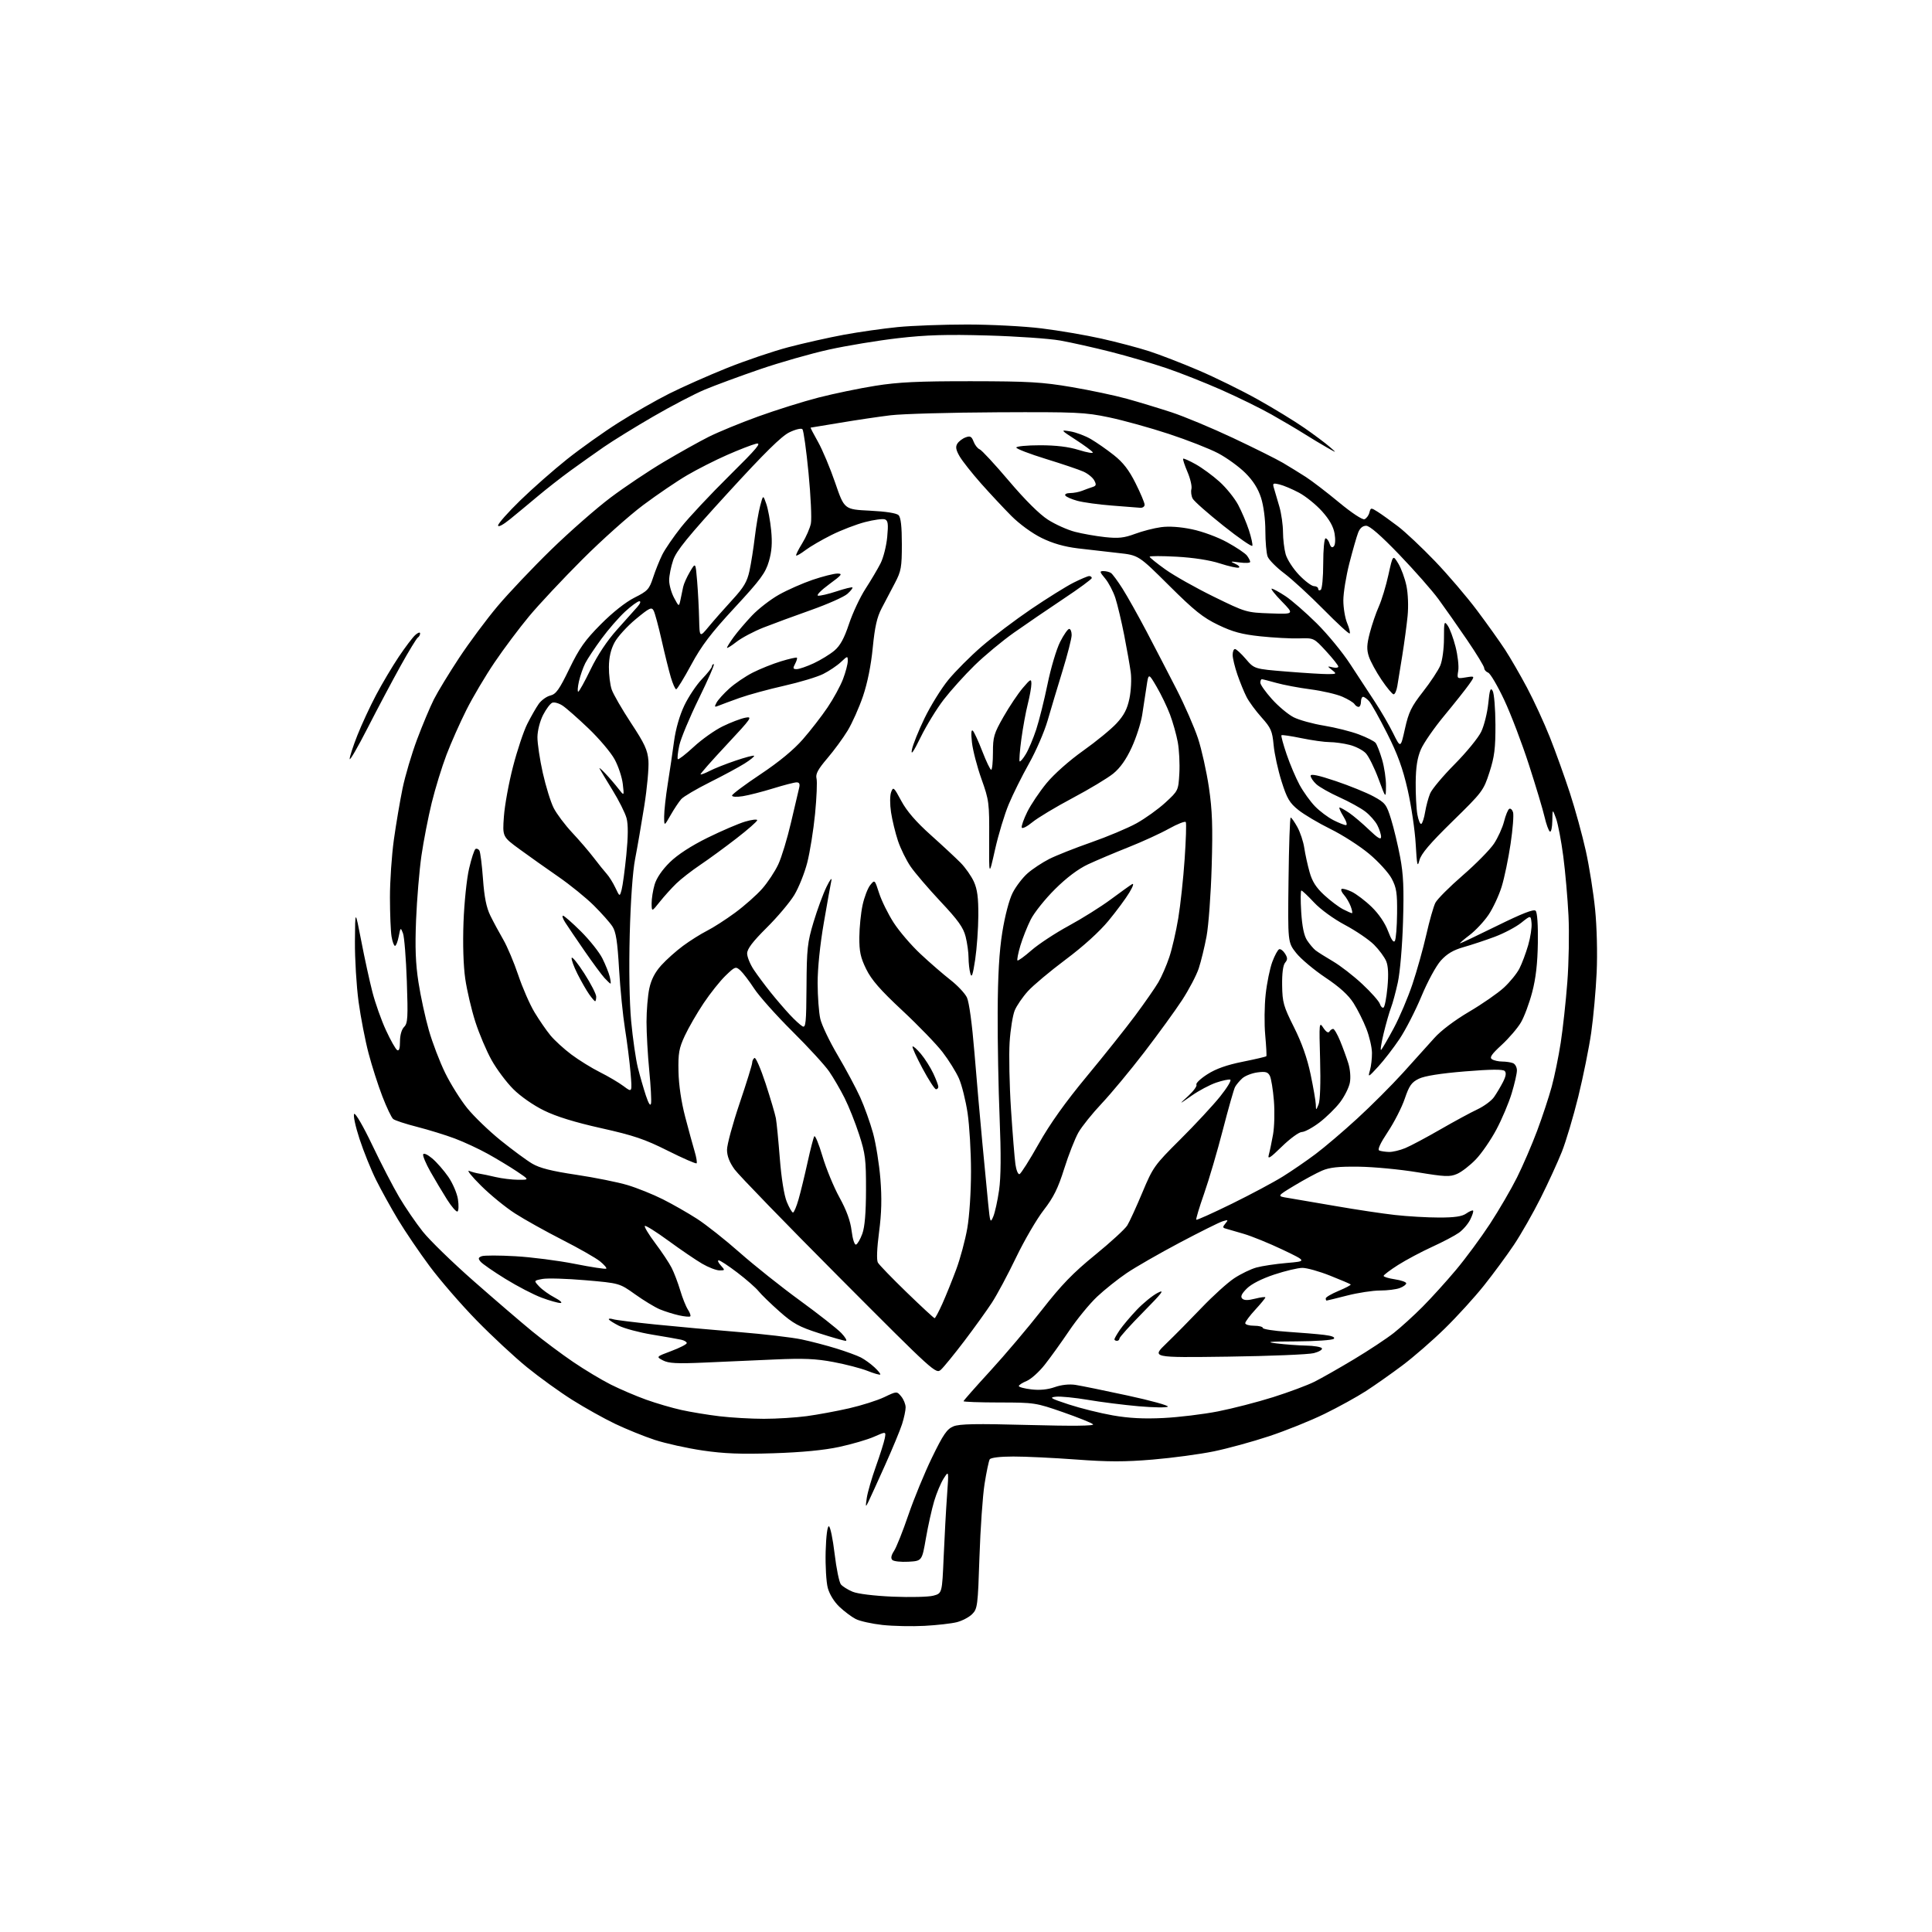 <?xml version="1.0" encoding="UTF-8" standalone="no"?>
<svg 
  version="1.1" 
  xmlns="http://www.w3.org/2000/svg" 
  xmlns:xlink="http://www.w3.org/1999/xlink" 
  xmlns:svg="http://www.w3.org/2000/svg"
  xmlns:rdf="http://www.w3.org/1999/02/22-rdf-syntax-ns#"
  xmlns:cc="http://creativecommons.org/ns#"
  xmlns:dc="http://purl.org/dc/elements/1.1/"
  viewBox="0 0 768 768"
  width="768"
  height="768"
>
<style>svg {background-color: white; }</style>"
<path stroke="none" fill="black" fill-rule="evenodd" d="M367.50,646.30C362.55,646.57 355.04,646.41 350.80,645.95C346.57,645.48 341.77,644.42 340.15,643.58C338.52,642.74 335.62,640.56 333.70,638.75C331.61,636.78 329.74,633.75 329.06,631.24C328.44,628.92 328.06,622.41 328.21,616.76C328.39,610.59 328.90,606.59 329.50,606.72C330.05,606.84 331.07,611.75 331.77,617.64C332.47,623.53 333.60,629.02 334.27,629.83C334.95,630.64 337.03,631.95 338.91,632.73C340.92,633.58 347.48,634.38 354.91,634.70C361.83,634.99 369.07,634.82 371.00,634.31C374.50,633.38 374.50,633.38 375.12,618.94C375.46,611.00 376.06,600.00 376.46,594.50C377.18,584.50 377.18,584.50 375.13,587.71C374.00,589.47 372.30,593.52 371.35,596.71C370.40,599.89 368.92,606.55 368.06,611.50C366.50,620.50 366.50,620.50 361.11,620.81C358.14,620.98 355.26,620.66 354.71,620.11C354.03,619.43 354.26,618.25 355.41,616.50C356.34,615.07 358.91,608.64 361.10,602.20C363.30,595.77 367.52,585.50 370.49,579.39C374.95,570.22 376.42,568.07 378.98,567.01C381.39,566.01 388.00,565.89 408.79,566.45C426.40,566.92 435.16,566.83 434.50,566.18C433.95,565.63 428.55,563.46 422.50,561.35C411.75,557.61 411.18,557.52 397.25,557.51C389.41,557.50 383.01,557.27 383.02,557.00C383.04,556.73 387.80,551.33 393.61,545.00C399.42,538.67 408.66,527.76 414.14,520.75C421.92,510.78 426.54,506.00 435.30,498.87C441.46,493.85 447.23,488.56 448.11,487.12C449.00,485.68 451.70,479.79 454.11,474.03C458.34,463.93 458.89,463.17 469.20,452.91C475.08,447.06 482.19,439.40 485.00,435.90C487.81,432.40 489.63,429.38 489.04,429.18C488.45,428.98 485.92,429.52 483.42,430.37C480.92,431.22 476.54,433.55 473.69,435.55C468.50,439.18 468.50,439.18 472.35,435.65C474.46,433.71 475.93,431.69 475.60,431.16C475.27,430.64 477.22,428.78 479.93,427.05C483.34,424.86 487.65,423.33 493.98,422.06C499.00,421.05 503.24,420.06 503.39,419.86C503.55,419.66 503.35,415.90 502.95,411.50C502.54,407.10 502.62,399.80 503.12,395.28C503.61,390.75 504.80,384.94 505.76,382.36C506.72,379.78 507.95,377.52 508.51,377.33C509.06,377.15 510.10,377.93 510.82,379.08C511.87,380.77 511.88,381.45 510.84,382.70C510.02,383.68 509.60,386.96 509.67,391.71C509.77,398.48 510.22,400.04 514.38,408.34C517.46,414.48 519.64,420.63 520.97,427.00C522.07,432.23 523.00,437.62 523.05,439.00C523.13,441.50 523.13,441.50 524.16,439.00C524.78,437.48 525.02,430.48 524.76,421.22C524.34,406.50 524.39,406.04 526.04,408.57C527.11,410.19 528.02,410.77 528.44,410.09C528.81,409.49 529.49,409.00 529.94,409.00C530.39,409.00 531.64,411.14 532.71,413.75C533.79,416.36 535.25,420.37 535.97,422.66C536.72,425.07 536.98,428.31 536.59,430.38C536.22,432.34 534.45,435.87 532.66,438.22C530.88,440.56 527.18,444.17 524.46,446.24C521.73,448.30 518.60,449.99 517.49,449.99C516.39,450.00 512.83,452.59 509.59,455.75C504.81,460.41 503.82,461.03 504.38,459.00C504.76,457.62 505.51,454.02 506.05,451.00C506.59,447.98 506.75,441.90 506.39,437.50C506.03,433.10 505.31,428.66 504.77,427.63C503.99,426.12 503.03,425.87 499.82,426.30C497.64,426.59 494.94,427.65 493.83,428.65C492.72,429.66 491.42,431.21 490.95,432.10C490.47,432.99 488.30,440.64 486.11,449.11C483.93,457.57 480.57,469.00 478.65,474.49C476.72,479.99 475.32,484.66 475.54,484.87C475.75,485.08 482.13,482.21 489.71,478.49C497.30,474.76 506.43,469.89 510.00,467.65C513.58,465.42 519.41,461.41 522.97,458.74C526.53,456.07 533.96,449.75 539.47,444.69C544.99,439.64 553.18,431.45 557.67,426.50C562.17,421.55 567.78,415.32 570.14,412.66C572.71,409.75 578.23,405.58 583.95,402.21C589.19,399.13 595.43,394.80 597.82,392.60C600.21,390.39 602.99,386.98 603.99,385.01C605.00,383.05 606.56,378.88 607.47,375.74C608.38,372.61 608.99,368.64 608.81,366.92C608.50,363.80 608.50,363.80 604.70,366.83C602.61,368.50 597.88,371.00 594.20,372.38C590.51,373.76 584.94,375.61 581.82,376.49C577.70,377.66 575.22,379.13 572.77,381.83C570.88,383.93 567.51,390.12 565.05,396.03C562.65,401.79 558.73,409.43 556.34,413.00C553.95,416.57 550.13,421.52 547.85,424.00C543.87,428.32 543.74,428.38 544.57,425.50C545.05,423.85 545.41,420.70 545.38,418.50C545.35,416.30 544.35,412.00 543.16,408.95C541.98,405.90 539.68,401.31 538.06,398.76C536.03,395.56 532.54,392.38 526.85,388.58C522.31,385.54 517.09,381.15 515.25,378.83C511.91,374.61 511.91,374.61 512.21,349.81C512.37,336.16 512.75,325.00 513.07,325.00C513.38,325.00 514.57,326.69 515.71,328.75C516.85,330.81 518.09,334.52 518.46,337.00C518.83,339.48 519.77,343.80 520.56,346.61C521.60,350.37 523.14,352.79 526.37,355.78C528.79,358.01 532.15,360.54 533.84,361.42C535.52,362.29 537.14,363.00 537.43,363.00C537.71,363.00 537.48,361.76 536.91,360.25C536.33,358.74 535.14,356.71 534.27,355.75C533.39,354.78 532.94,353.73 533.26,353.41C533.58,353.09 535.38,353.56 537.26,354.45C539.14,355.35 542.75,358.08 545.27,360.54C548.11,363.30 550.59,366.95 551.78,370.14C553.04,373.52 553.97,374.86 554.48,374.03C554.91,373.33 555.31,368.43 555.36,363.13C555.45,354.96 555.12,352.86 553.22,349.26C551.98,346.93 547.94,342.49 544.23,339.40C540.53,336.31 533.62,331.87 528.87,329.54C524.13,327.20 518.39,323.80 516.11,321.97C512.60,319.15 511.59,317.43 509.43,310.58C508.03,306.14 506.61,299.67 506.29,296.20C505.76,290.57 505.24,289.37 501.50,285.19C499.18,282.61 496.50,278.96 495.54,277.09C494.57,275.21 492.93,271.20 491.89,268.18C490.85,265.16 490.00,261.63 490.00,260.34C490.00,259.05 490.41,258.00 490.92,258.00C491.43,258.00 493.37,259.78 495.23,261.96C498.62,265.92 498.62,265.92 511.45,266.96C518.51,267.53 525.91,267.99 527.90,267.97C531.36,267.94 531.43,267.88 529.50,266.34C527.53,264.77 527.53,264.76 529.75,265.28C530.99,265.57 532.00,265.44 532.00,264.98C532.00,264.52 529.82,261.76 527.15,258.86C522.29,253.58 522.29,253.58 516.40,253.77C513.15,253.87 506.25,253.50 501.05,252.95C493.61,252.16 490.03,251.19 484.25,248.41C478.20,245.50 474.75,242.74 464.75,232.79C452.60,220.71 452.60,220.71 444.55,219.83C440.12,219.35 432.90,218.52 428.50,217.99C423.03,217.32 418.46,216.01 414.05,213.84C410.29,212.00 405.26,208.33 402.03,205.09C398.97,202.01 393.55,196.21 389.98,192.19C386.42,188.17 382.60,183.34 381.50,181.47C380.00,178.90 379.76,177.64 380.55,176.37C381.12,175.45 382.60,174.32 383.83,173.87C385.67,173.18 386.23,173.48 387.02,175.55C387.54,176.92 388.63,178.30 389.43,178.61C390.23,178.92 395.47,184.57 401.07,191.18C407.47,198.73 413.22,204.45 416.58,206.59C419.51,208.47 424.33,210.63 427.29,211.40C430.25,212.17 435.63,213.12 439.25,213.51C444.57,214.08 446.83,213.84 451.16,212.23C454.10,211.13 458.76,209.93 461.52,209.56C464.72,209.12 469.19,209.43 473.88,210.41C478.01,211.27 484.11,213.52 487.82,215.57C491.45,217.56 494.99,219.94 495.68,220.85C496.37,221.76 496.95,222.88 496.97,223.34C496.99,223.80 495.09,223.91 492.75,223.58C489.05,223.07 488.83,223.14 491.00,224.11C492.38,224.73 493.02,225.41 492.42,225.64C491.83,225.87 488.45,225.11 484.92,223.97C480.92,222.67 474.45,221.67 467.75,221.30C461.84,220.98 457.00,220.98 457.00,221.31C457.00,221.63 459.82,223.91 463.27,226.37C466.71,228.83 475.34,233.69 482.44,237.17C495.20,243.42 495.47,243.50 504.93,243.83C514.50,244.17 514.50,244.17 509.54,239.08C506.81,236.29 505.01,234.00 505.54,234.00C506.07,234.01 508.52,235.35 511.00,236.98C513.48,238.62 519.03,243.46 523.35,247.73C527.67,252.00 533.69,259.32 536.73,264.00C539.78,268.68 544.20,275.43 546.55,279.00C548.91,282.57 552.17,288.19 553.80,291.48C556.76,297.46 556.76,297.46 558.49,289.69C559.96,283.09 561.03,280.89 565.65,274.98C568.64,271.16 571.74,266.47 572.54,264.55C573.36,262.58 574.00,257.90 574.00,253.81C574.00,247.08 574.11,246.71 575.50,248.70C576.32,249.87 577.72,253.65 578.60,257.09C579.48,260.53 579.97,264.81 579.68,266.60C579.15,269.84 579.16,269.85 582.76,269.26C586.36,268.68 586.36,268.68 583.96,272.09C582.64,273.97 578.24,279.51 574.18,284.42C570.11,289.32 565.90,295.40 564.82,297.92C563.41,301.20 562.82,304.92 562.76,311.00C562.71,315.68 563.01,321.41 563.42,323.75C563.84,326.09 564.55,327.78 565.00,327.50C565.46,327.22 566.14,325.08 566.52,322.74C566.91,320.41 567.79,317.12 568.49,315.43C569.18,313.74 573.56,308.51 578.22,303.81C582.88,299.11 587.65,293.29 588.80,290.88C589.96,288.47 591.22,283.41 591.61,279.64C592.16,274.11 592.50,273.14 593.36,274.64C593.94,275.66 594.43,281.68 594.46,288.00C594.49,297.52 594.08,300.79 592.08,307.00C589.73,314.28 589.30,314.85 577.39,326.50C568.34,335.36 564.89,339.42 564.23,342.00C563.47,344.97 563.25,344.00 562.76,335.50C562.45,330.00 561.01,320.33 559.58,314.01C557.61,305.37 555.58,299.79 551.39,291.51C548.33,285.45 545.12,279.71 544.26,278.75C543.40,277.79 542.31,277.00 541.85,277.00C541.38,277.00 541.00,277.90 541.00,279.00C541.00,280.10 540.58,281.00 540.06,281.00C539.54,281.00 538.81,280.50 538.43,279.89C538.05,279.27 535.89,277.96 533.62,276.96C531.35,275.96 525.67,274.64 521.00,274.03C516.33,273.42 510.18,272.26 507.35,271.46C504.51,270.66 501.92,270.00 501.60,270.00C501.27,270.00 501.00,270.63 501.00,271.39C501.00,272.16 503.09,275.10 505.64,277.94C508.19,280.78 512.05,284.00 514.22,285.11C516.39,286.22 521.84,287.73 526.33,288.46C530.82,289.20 537.05,290.76 540.16,291.94C543.27,293.11 546.26,294.62 546.81,295.29C547.35,295.95 548.52,298.94 549.40,301.93C550.28,304.92 550.98,309.64 550.95,312.43C550.90,317.50 550.90,317.50 547.96,309.57C546.34,305.21 544.07,300.64 542.92,299.42C541.77,298.20 538.87,296.70 536.47,296.10C534.08,295.49 530.49,295.00 528.52,295.00C526.54,295.00 521.51,294.30 517.35,293.44C513.19,292.58 509.61,292.05 509.40,292.27C509.18,292.49 510.10,295.89 511.45,299.85C512.79,303.80 515.12,309.28 516.62,312.04C518.12,314.79 520.87,318.61 522.73,320.53C524.59,322.45 527.87,324.91 530.02,326.01C532.16,327.10 534.42,328.00 535.04,328.00C535.67,328.00 535.22,326.47 534.00,324.50C532.81,322.57 532.14,321.00 532.51,321.00C532.89,321.00 534.61,321.97 536.35,323.15C538.08,324.34 541.64,327.36 544.25,329.87C547.73,333.20 549.00,333.95 549.00,332.66C549.00,331.69 548.33,329.60 547.50,328.00C546.68,326.41 544.51,323.96 542.68,322.57C540.86,321.18 536.24,318.64 532.43,316.92C528.62,315.21 524.49,312.87 523.25,311.73C522.01,310.59 521.00,309.08 521.00,308.39C521.00,307.52 524.07,308.17 530.98,310.49C536.47,312.34 543.23,315.09 545.99,316.59C550.67,319.14 551.16,319.78 552.98,325.67C554.06,329.15 555.68,335.94 556.59,340.75C557.88,347.60 558.13,353.18 557.72,366.50C557.43,376.06 556.53,386.57 555.66,390.52C554.82,394.39 553.60,398.89 552.96,400.52C552.32,402.16 550.99,406.80 550.01,410.83C549.04,414.86 548.60,417.79 549.04,417.33C549.48,416.87 551.73,413.00 554.03,408.72C556.33,404.44 559.68,396.56 561.47,391.22C563.26,385.87 565.75,377.00 566.99,371.50C568.23,366.00 569.85,360.32 570.58,358.88C571.32,357.43 576.21,352.53 581.46,347.98C586.71,343.43 592.30,337.75 593.88,335.37C595.46,332.98 597.26,329.02 597.88,326.57C598.49,324.12 599.42,321.86 599.93,321.54C600.44,321.23 601.13,321.83 601.46,322.88C601.79,323.93 601.36,329.58 600.48,335.45C599.61,341.31 598.02,348.96 596.94,352.45C595.86,355.95 593.52,360.97 591.74,363.62C589.96,366.27 586.55,369.91 584.17,371.72C581.79,373.52 580.09,375.00 580.38,375.00C580.68,375.00 587.33,371.85 595.16,367.99C605.20,363.05 609.70,361.30 610.44,362.05C611.09,362.70 611.43,367.69 611.32,374.81C611.20,382.95 610.52,388.90 609.07,394.41C607.93,398.77 605.92,404.17 604.60,406.42C603.28,408.68 599.83,412.70 596.95,415.36C592.87,419.11 592.01,420.39 593.10,421.08C593.87,421.57 595.70,421.98 597.17,421.98C598.64,421.99 600.55,422.27 601.42,422.61C602.29,422.94 603.00,424.24 603.00,425.50C603.00,426.76 602.06,430.87 600.91,434.64C599.77,438.42 597.04,444.88 594.84,449.00C592.65,453.12 588.98,458.46 586.68,460.86C584.38,463.26 581.03,465.86 579.22,466.64C576.33,467.89 574.50,467.81 563.43,465.99C556.54,464.85 546.09,463.86 540.20,463.78C532.03,463.67 528.55,464.05 525.50,465.36C523.30,466.31 518.36,468.98 514.53,471.29C507.56,475.49 507.56,475.49 512.03,476.20C514.49,476.60 523.02,478.05 531.00,479.44C538.98,480.83 549.55,482.42 554.50,482.97C559.45,483.53 567.34,483.99 572.03,483.99C578.24,484.00 581.18,483.57 582.84,482.40C584.10,481.52 585.33,480.99 585.57,481.24C585.81,481.48 585.30,483.09 584.44,484.81C583.58,486.54 581.56,488.89 579.95,490.03C578.34,491.18 573.53,493.71 569.26,495.66C564.99,497.61 558.92,500.85 555.76,502.85C552.60,504.86 550.01,506.81 550.01,507.19C550.00,507.57 552.02,508.18 554.50,508.55C556.98,508.92 559.00,509.64 559.00,510.14C559.00,510.64 557.85,511.49 556.43,512.02C555.02,512.56 551.50,513.00 548.59,513.00C545.69,513.00 539.80,513.90 535.50,515.00C531.20,516.10 527.53,517.00 527.34,517.00C527.15,517.00 527.00,516.61 527.00,516.13C527.00,515.66 529.32,514.30 532.16,513.12C534.99,511.94 537.13,510.80 536.91,510.58C536.68,510.36 533.00,508.78 528.72,507.09C524.45,505.39 519.50,504.00 517.73,504.00C515.96,504.00 510.91,505.20 506.51,506.66C501.53,508.32 497.43,510.41 495.62,512.22C493.55,514.29 493.03,515.43 493.80,516.20C494.56,516.96 496.08,516.97 498.94,516.24C501.17,515.68 503.00,515.45 503.00,515.74C503.00,516.04 501.20,518.23 499.00,520.62C496.80,523.00 495.00,525.42 495.00,525.98C495.00,526.54 496.57,527.00 498.50,527.00C500.43,527.00 502.00,527.40 502.00,527.88C502.00,528.37 506.39,529.05 511.75,529.41C517.11,529.76 523.68,530.31 526.34,530.63C529.48,531.01 530.84,531.56 530.21,532.19C529.68,532.72 523.00,533.18 515.37,533.22C504.31,533.27 502.72,533.43 507.50,534.03C510.80,534.44 516.06,534.83 519.19,534.89C522.32,534.95 525.15,535.43 525.47,535.95C525.80,536.48 524.36,537.35 522.28,537.89C520.20,538.43 504.83,539.06 488.13,539.29C457.76,539.70 457.76,539.70 463.63,534.05C466.86,530.94 473.17,524.55 477.66,519.85C482.14,515.16 487.96,509.89 490.60,508.14C493.23,506.40 497.21,504.47 499.44,503.86C501.67,503.24 507.10,502.43 511.50,502.05C519.50,501.37 519.50,501.37 509.87,496.77C504.58,494.25 497.60,491.41 494.37,490.46C491.14,489.52 487.89,488.57 487.14,488.36C485.99,488.04 485.99,487.72 487.13,486.34C488.34,484.89 488.22,484.80 485.99,485.49C484.62,485.92 476.92,489.76 468.87,494.02C460.83,498.28 451.38,503.70 447.87,506.08C444.37,508.45 439.08,512.67 436.12,515.45C433.16,518.23 428.16,524.33 425.01,529.00C421.85,533.67 417.46,539.79 415.24,542.58C413.03,545.38 409.82,548.25 408.11,548.96C406.40,549.66 405.00,550.58 405.00,550.98C405.00,551.39 407.25,551.99 410.01,552.31C413.30,552.70 416.47,552.39 419.26,551.41C421.89,550.48 425.01,550.14 427.50,550.51C429.70,550.85 439.04,552.75 448.26,554.75C457.48,556.74 464.67,558.73 464.23,559.17C463.80,559.60 458.57,559.53 452.63,559.01C446.68,558.49 437.60,557.34 432.44,556.46C427.29,555.59 421.59,555.02 419.78,555.21C416.91,555.50 417.55,555.89 424.86,558.29C429.46,559.80 437.34,561.76 442.36,562.64C448.83,563.77 454.71,564.07 462.50,563.68C468.55,563.38 478.28,562.20 484.12,561.06C489.96,559.91 499.86,557.36 506.12,555.38C512.38,553.40 519.75,550.65 522.50,549.27C525.25,547.89 532.32,543.88 538.21,540.34C544.10,536.81 551.23,532.09 554.06,529.86C556.88,527.63 562.01,522.97 565.46,519.50C568.91,516.04 574.88,509.45 578.74,504.85C582.60,500.26 588.69,492.00 592.29,486.50C595.88,481.00 600.72,472.70 603.04,468.05C605.36,463.40 608.95,455.07 611.02,449.55C613.09,444.02 615.70,436.12 616.82,432.00C617.95,427.88 619.56,420.00 620.41,414.50C621.26,409.00 622.44,398.20 623.03,390.50C623.63,382.80 623.84,370.88 623.50,364.00C623.16,357.12 622.23,346.48 621.42,340.34C620.61,334.19 619.32,327.44 618.55,325.34C617.14,321.50 617.14,321.50 617.07,326.31C617.03,328.95 616.60,330.87 616.10,330.56C615.61,330.26 614.66,327.64 613.99,324.75C613.33,321.86 610.53,312.52 607.77,304.00C605.02,295.48 600.60,283.88 597.95,278.24C595.30,272.60 592.43,267.72 591.57,267.39C590.71,267.06 590.00,266.25 590.00,265.59C590.00,264.93 586.95,259.91 583.22,254.44C579.50,248.98 574.38,241.67 571.85,238.22C569.32,234.76 562.29,226.78 556.23,220.47C548.94,212.89 544.48,209.00 543.08,209.00C541.68,209.00 540.58,209.95 539.88,211.75C539.29,213.26 537.73,218.72 536.40,223.88C535.08,229.04 534.00,235.69 534.00,238.66C534.00,241.63 534.68,245.69 535.51,247.69C536.35,249.68 536.80,251.53 536.52,251.81C536.25,252.09 531.57,247.80 526.14,242.28C520.70,236.77 513.68,230.31 510.53,227.93C507.38,225.56 504.40,222.54 503.90,221.24C503.41,219.94 503.00,215.35 503.00,211.05C503.00,206.39 502.30,201.06 501.28,197.86C500.10,194.20 498.12,191.07 495.03,188.00C492.54,185.52 487.69,182.01 484.26,180.19C480.83,178.38 472.01,174.92 464.65,172.50C457.29,170.07 446.60,167.11 440.89,165.91C431.28,163.89 427.96,163.74 396.50,163.89C377.80,163.98 358.68,164.52 354.00,165.08C349.32,165.65 340.32,166.98 334.00,168.05C327.68,169.12 322.38,169.99 322.24,169.99C322.10,170.00 323.42,172.55 325.18,175.66C326.93,178.77 330.01,186.09 332.00,191.91C335.63,202.50 335.63,202.50 345.77,203.00C352.18,203.32 356.39,203.98 357.20,204.80C358.10,205.70 358.50,209.30 358.50,216.31C358.50,225.49 358.23,227.03 355.75,231.75C354.24,234.64 351.88,239.14 350.50,241.75C348.61,245.35 347.75,249.16 346.93,257.50C346.25,264.49 344.83,271.51 343.05,276.76C341.50,281.30 338.76,287.44 336.97,290.40C335.17,293.37 331.52,298.35 328.85,301.47C325.13,305.84 324.14,307.69 324.58,309.46C324.90,310.72 324.63,317.06 324.00,323.54C323.36,330.02 321.96,338.73 320.90,342.89C319.83,347.06 317.51,352.85 315.74,355.78C313.97,358.70 309.03,364.56 304.76,368.79C299.18,374.34 297.00,377.21 297.00,379.02C297.00,380.40 298.20,383.33 299.66,385.52C301.13,387.71 304.14,391.75 306.35,394.50C308.55,397.25 311.97,401.22 313.93,403.33C315.89,405.44 318.18,407.53 319.00,407.98C320.30,408.69 320.51,406.63 320.60,392.15C320.69,377.10 320.96,374.64 323.41,366.50C324.90,361.55 327.22,355.25 328.57,352.50C329.92,349.75 330.78,348.62 330.49,350.00C330.19,351.38 328.84,358.95 327.48,366.83C325.97,375.54 325.01,384.95 325.02,390.83C325.04,396.15 325.51,402.52 326.08,405.00C326.64,407.48 329.76,414.00 333.01,419.50C336.25,425.00 340.28,432.52 341.95,436.21C343.62,439.90 345.91,446.31 347.05,450.44C348.18,454.58 349.50,462.76 349.97,468.63C350.58,476.32 350.44,482.20 349.44,489.77C348.60,496.18 348.41,500.88 348.96,501.88C349.45,502.77 354.62,508.11 360.44,513.75C366.26,519.39 371.25,524.00 371.52,524.00C371.80,524.00 373.18,521.41 374.60,518.25C376.02,515.09 378.49,508.97 380.10,504.65C381.71,500.33 383.69,492.96 384.51,488.27C385.36,483.41 386.00,473.66 385.99,465.62C385.99,457.85 385.37,447.43 384.63,442.44C383.88,437.46 382.33,431.27 381.19,428.69C380.04,426.10 377.12,421.40 374.68,418.24C372.25,415.08 365.05,407.63 358.67,401.68C349.91,393.51 346.41,389.50 344.32,385.22C342.07,380.63 341.56,378.25 341.60,372.54C341.63,368.67 342.21,362.93 342.89,359.78C343.57,356.64 344.94,353.07 345.92,351.85C347.72,349.63 347.72,349.63 349.47,355.07C350.43,358.05 353.02,363.30 355.21,366.72C357.41,370.15 362.22,375.77 365.92,379.22C369.61,382.68 374.95,387.30 377.77,389.50C380.60,391.70 383.57,394.85 384.36,396.50C385.24,398.31 386.42,407.01 387.36,418.50C388.21,428.95 389.61,444.93 390.47,454.00C391.32,463.07 392.38,474.10 392.82,478.50C393.57,486.02 393.69,486.33 394.84,483.61C395.51,482.01 396.55,477.29 397.15,473.11C397.89,467.92 397.96,458.81 397.37,444.50C396.89,432.95 396.54,414.05 396.59,402.50C396.66,387.72 397.20,378.25 398.44,370.53C399.47,364.09 401.16,357.64 402.53,354.94C403.82,352.40 406.49,348.90 408.47,347.16C410.45,345.42 414.33,342.86 417.08,341.46C419.83,340.07 427.35,337.09 433.79,334.84C440.23,332.59 448.34,329.18 451.81,327.26C455.28,325.33 460.44,321.63 463.27,319.03C468.38,314.32 468.42,314.25 468.81,307.40C469.02,303.60 468.74,298.02 468.18,295.00C467.62,291.98 466.22,287.02 465.08,284.00C463.94,280.98 461.55,276.02 459.78,273.00C456.56,267.50 456.56,267.50 455.75,273.00C455.31,276.02 454.53,281.12 454.02,284.31C453.51,287.51 451.64,293.29 449.86,297.15C447.68,301.88 445.30,305.26 442.56,307.49C440.33,309.31 433.03,313.70 426.34,317.25C419.65,320.80 412.45,325.13 410.34,326.87C408.23,328.61 406.35,329.55 406.16,328.97C405.96,328.39 406.96,325.57 408.37,322.71C409.79,319.84 413.24,314.71 416.04,311.30C419.01,307.70 425.08,302.32 430.55,298.44C435.72,294.77 441.72,289.86 443.88,287.51C446.82,284.33 448.10,281.85 448.97,277.66C449.61,274.57 449.84,269.90 449.49,267.28C449.14,264.65 447.97,258.00 446.89,252.50C445.81,247.00 444.23,240.35 443.38,237.72C442.52,235.09 440.69,231.60 439.32,229.97C437.10,227.33 437.03,227.00 438.66,227.02C439.67,227.02 441.00,227.36 441.62,227.77C442.23,228.17 444.30,230.97 446.22,234.00C448.14,237.03 452.43,244.68 455.76,251.00C459.08,257.32 464.45,267.68 467.69,274.00C470.93,280.32 474.76,289.10 476.22,293.50C477.67,297.90 479.62,306.68 480.56,313.00C481.91,322.20 482.13,328.50 481.66,344.50C481.34,355.50 480.42,367.98 479.62,372.23C478.82,376.48 477.42,382.22 476.51,384.97C475.59,387.73 472.62,393.39 469.90,397.56C467.18,401.73 460.39,411.07 454.83,418.32C449.26,425.57 441.66,434.71 437.96,438.64C434.25,442.57 430.09,447.75 428.71,450.14C427.34,452.54 424.79,459.02 423.05,464.54C420.58,472.40 418.81,475.97 414.88,481.04C412.12,484.59 407.19,493.05 403.92,499.84C400.66,506.63 396.32,514.73 394.29,517.84C392.26,520.95 387.33,527.80 383.34,533.06C379.34,538.32 375.16,543.45 374.05,544.46C372.04,546.27 371.54,545.82 333.52,507.66C312.35,486.40 293.67,467.14 292.01,464.86C289.97,462.04 289.00,459.52 289.00,457.04C289.00,455.03 291.25,446.73 294.00,438.60C296.75,430.47 299.00,423.21 299.00,422.47C299.00,421.72 299.41,420.86 299.92,420.55C300.42,420.24 302.41,424.83 304.35,430.74C306.28,436.66 308.11,442.85 308.42,444.50C308.73,446.15 309.43,453.35 309.99,460.50C310.61,468.38 311.70,475.17 312.76,477.75C313.72,480.08 314.82,481.99 315.22,482.00C315.62,482.00 316.62,479.64 317.44,476.75C318.27,473.86 319.87,467.27 321.01,462.09C322.14,456.92 323.35,452.24 323.69,451.70C324.02,451.15 325.49,454.71 326.94,459.60C328.39,464.50 331.43,471.88 333.70,476.00C336.52,481.12 338.05,485.34 338.53,489.29C338.94,492.62 339.69,494.94 340.29,494.74C340.87,494.54 341.99,492.61 342.78,490.44C343.76,487.76 344.23,482.18 344.25,473.00C344.28,460.93 343.99,458.60 341.52,451.00C340.01,446.32 337.41,439.80 335.75,436.50C334.09,433.20 331.35,428.48 329.65,426.00C327.96,423.52 321.36,416.32 314.99,410.00C308.62,403.68 301.79,396.02 299.81,393.00C297.84,389.98 295.35,386.72 294.30,385.76C292.45,384.10 292.22,384.18 288.44,387.82C286.27,389.91 282.35,394.83 279.71,398.77C277.08,402.70 273.71,408.53 272.23,411.71C269.90,416.72 269.56,418.65 269.71,426.00C269.82,431.33 270.82,438.04 272.38,444.00C273.75,449.23 275.44,455.40 276.13,457.72C276.83,460.04 277.17,462.16 276.90,462.43C276.63,462.70 271.48,460.45 265.45,457.43C256.32,452.85 251.92,451.36 239.00,448.47C228.55,446.14 221.13,443.85 216.24,441.44C212.04,439.39 206.88,435.79 204.04,432.94C201.32,430.23 197.44,425.04 195.42,421.42C193.39,417.80 190.48,410.93 188.95,406.17C187.42,401.40 185.62,393.73 184.95,389.12C184.20,383.95 183.93,375.34 184.25,366.62C184.54,358.84 185.53,349.25 186.47,345.26C187.39,341.28 188.54,337.78 189.01,337.49C189.48,337.20 190.18,337.48 190.56,338.10C190.94,338.72 191.59,343.79 191.99,349.36C192.52,356.67 193.34,360.76 194.93,364.00C196.15,366.48 198.45,370.75 200.05,373.50C201.65,376.25 204.33,382.61 206.02,387.63C207.70,392.65 210.61,399.29 212.47,402.38C214.33,405.47 217.18,409.61 218.80,411.57C220.41,413.53 224.16,416.96 227.12,419.18C230.08,421.40 235.20,424.57 238.50,426.22C241.80,427.87 246.03,430.37 247.91,431.78C251.32,434.34 251.32,434.34 250.65,426.42C250.28,422.06 249.29,414.23 248.45,409.00C247.61,403.77 246.55,393.10 246.09,385.28C245.45,374.24 244.86,370.43 243.45,368.28C242.46,366.75 239.13,363.01 236.07,359.96C233.01,356.92 226.68,351.78 222.00,348.54C217.32,345.31 210.40,340.40 206.62,337.64C199.73,332.61 199.73,332.61 200.31,324.56C200.63,320.12 202.25,311.21 203.93,304.75C205.60,298.29 208.15,290.64 209.61,287.75C211.07,284.86 213.10,281.30 214.14,279.83C215.18,278.36 217.26,276.85 218.76,276.49C221.03,275.94 222.32,274.12 226.33,265.85C230.29,257.67 232.54,254.49 238.83,248.16C243.53,243.43 248.72,239.32 252.22,237.57C257.44,234.95 258.08,234.26 259.61,229.60C260.52,226.80 262.17,222.70 263.26,220.50C264.35,218.30 267.75,213.35 270.80,209.50C273.86,205.65 282.47,196.46 289.93,189.09C301.09,178.05 302.97,175.80 300.50,176.40C298.85,176.80 293.68,178.81 289.00,180.87C284.32,182.92 277.21,186.53 273.18,188.89C269.15,191.24 261.28,196.59 255.68,200.77C250.08,204.96 239.17,214.70 231.44,222.44C223.71,230.17 214.20,240.32 210.31,245.00C206.42,249.68 200.25,257.90 196.61,263.29C192.96,268.67 187.91,277.19 185.39,282.23C182.86,287.26 179.30,295.27 177.49,300.03C175.67,304.80 173.03,313.37 171.62,319.10C170.22,324.82 168.38,334.29 167.53,340.14C166.69,346.00 165.73,357.47 165.40,365.64C164.95,376.65 165.20,383.09 166.35,390.50C167.20,396.00 169.05,404.55 170.47,409.50C171.88,414.45 174.80,422.10 176.96,426.50C179.11,430.90 183.06,437.20 185.72,440.50C188.39,443.80 194.37,449.57 199.03,453.33C203.69,457.09 209.33,461.25 211.57,462.57C214.54,464.33 219.28,465.53 229.07,466.99C236.46,468.10 245.63,469.94 249.46,471.09C253.28,472.24 259.58,474.77 263.46,476.72C267.33,478.66 273.46,482.16 277.07,484.49C280.69,486.82 288.34,492.87 294.07,497.94C299.81,503.01 310.57,511.58 318.00,516.99C325.43,522.40 332.82,528.22 334.44,529.91C336.05,531.61 336.85,533.00 336.20,533.00C335.55,533.00 330.80,531.65 325.63,529.99C317.62,527.42 315.29,526.15 309.86,521.34C306.36,518.24 302.60,514.59 301.50,513.22C300.40,511.86 296.62,508.55 293.10,505.87C289.58,503.19 286.25,501.00 285.70,501.00C285.14,501.00 285.50,501.90 286.50,503.00C288.26,504.95 288.25,505.00 285.99,505.00C284.72,505.00 281.61,503.80 279.09,502.33C276.56,500.85 270.54,496.75 265.70,493.21C260.86,489.67 256.64,487.02 256.33,487.34C256.02,487.65 257.88,490.73 260.47,494.18C263.07,497.63 266.00,502.04 266.98,503.97C267.97,505.91 269.50,509.94 270.39,512.92C271.27,515.90 272.65,519.34 273.44,520.56C274.24,521.77 274.67,522.99 274.40,523.27C274.13,523.54 272.08,523.36 269.86,522.86C267.63,522.36 264.22,521.28 262.28,520.47C260.34,519.66 255.94,516.99 252.50,514.54C246.25,510.08 246.25,510.08 232.71,508.91C225.27,508.27 217.60,508.04 215.67,508.40C212.15,509.06 212.15,509.06 214.33,511.39C215.52,512.67 218.30,514.66 220.50,515.81C222.70,516.97 223.73,517.93 222.79,517.96C221.85,517.98 218.47,517.03 215.29,515.84C212.10,514.66 205.63,511.29 200.90,508.37C196.17,505.45 191.73,502.38 191.04,501.54C190.00,500.29 190.08,499.91 191.49,499.36C192.44,499.00 198.45,499.00 204.86,499.37C211.26,499.73 221.90,501.10 228.50,502.41C235.10,503.72 240.72,504.57 241.00,504.31C241.28,504.04 240.15,502.73 238.50,501.39C236.85,500.05 230.10,496.20 223.50,492.84C216.90,489.47 208.45,484.76 204.73,482.36C201.00,479.97 194.92,475.01 191.23,471.34C187.53,467.68 185.40,465.03 186.50,465.46C187.60,465.89 189.40,466.37 190.50,466.53C191.60,466.69 194.53,467.30 197.00,467.89C199.47,468.47 203.52,468.96 205.99,468.98C210.47,469.00 210.47,469.00 205.49,465.67C202.74,463.83 197.56,460.70 193.98,458.71C190.39,456.71 184.47,453.96 180.83,452.59C177.19,451.22 170.45,449.14 165.85,447.96C161.26,446.79 156.95,445.38 156.29,444.82C155.62,444.27 153.69,440.22 151.99,435.81C150.29,431.41 147.82,423.69 146.50,418.66C145.17,413.62 143.39,404.42 142.54,398.22C141.70,392.01 141.04,381.21 141.09,374.22C141.18,361.50 141.18,361.50 143.60,374.00C144.92,380.88 146.93,390.07 148.06,394.43C149.19,398.80 151.60,405.60 153.43,409.54C155.25,413.49 157.25,417.04 157.87,417.42C158.64,417.90 159.00,416.80 159.00,413.99C159.00,411.49 159.65,409.21 160.65,408.21C162.09,406.77 162.22,404.54 161.72,390.03C161.40,380.94 160.72,372.38 160.19,371.00C159.25,368.57 159.21,368.61 158.50,372.25C158.10,374.31 157.44,376.00 157.02,376.00C156.60,376.00 155.98,374.31 155.64,372.25C155.30,370.19 155.02,363.23 155.01,356.78C155.00,350.34 155.71,339.99 156.57,333.79C157.44,327.58 158.99,318.42 160.02,313.42C161.05,308.42 163.65,299.64 165.80,293.91C167.95,288.19 170.96,281.02 172.48,278.00C174.01,274.98 178.53,267.55 182.52,261.50C186.52,255.45 193.38,246.22 197.77,241.00C202.16,235.78 211.77,225.64 219.12,218.48C226.48,211.32 237.10,202.01 242.72,197.79C248.34,193.56 257.88,187.18 263.91,183.60C269.95,180.01 277.95,175.54 281.69,173.66C285.44,171.77 294.29,168.13 301.36,165.57C308.43,163.01 319.23,159.62 325.36,158.04C331.49,156.47 341.68,154.35 348.00,153.35C357.09,151.90 365.04,151.52 386.00,151.54C408.95,151.57 414.31,151.88 426.00,153.87C433.43,155.13 443.32,157.23 448.00,158.53C452.68,159.83 460.62,162.24 465.65,163.88C470.68,165.53 481.67,170.11 490.08,174.07C498.49,178.03 507.46,182.50 510.02,184.01C512.58,185.52 516.66,188.04 519.09,189.60C521.51,191.16 527.44,195.70 532.25,199.69C537.31,203.88 541.59,206.71 542.40,206.40C543.17,206.10 544.05,204.93 544.35,203.78C544.88,201.75 544.96,201.74 547.70,203.48C549.24,204.46 552.85,207.05 555.73,209.24C558.60,211.42 565.20,217.63 570.40,223.04C575.59,228.45 583.14,237.29 587.18,242.69C591.23,248.09 596.22,255.10 598.29,258.27C600.36,261.45 604.27,268.20 606.97,273.27C609.68,278.35 613.77,287.23 616.07,293.00C618.36,298.77 621.96,308.79 624.07,315.26C626.18,321.72 629.02,332.07 630.39,338.26C631.76,344.44 633.42,354.90 634.08,361.50C634.78,368.47 635.04,378.95 634.70,386.50C634.37,393.65 633.40,404.45 632.53,410.50C631.66,416.55 629.34,428.00 627.39,435.94C625.43,443.89 622.49,453.75 620.86,457.86C619.22,461.97 615.43,470.25 612.42,476.25C609.41,482.25 604.64,490.61 601.82,494.83C598.99,499.05 593.64,506.32 589.91,511.00C586.19,515.67 579.17,523.38 574.32,528.12C569.47,532.87 561.90,539.45 557.50,542.75C553.10,546.05 546.58,550.64 543.00,552.96C539.42,555.27 532.00,559.37 526.50,562.05C521.00,564.74 511.10,568.73 504.50,570.91C497.90,573.10 488.00,575.81 482.50,576.94C477.00,578.07 466.10,579.54 458.27,580.20C447.16,581.14 440.49,581.13 427.77,580.18C418.82,579.52 407.59,578.98 402.81,578.99C397.56,578.99 393.85,579.44 393.43,580.11C393.06,580.71 392.14,585.10 391.38,589.86C390.63,594.61 389.72,607.70 389.35,618.96C388.72,638.31 388.56,639.53 386.45,641.64C385.23,642.86 382.49,644.30 380.36,644.84C378.24,645.38 372.45,646.04 367.50,646.30zM345.19,597.00C344.07,599.29 344.02,599.17 344.55,595.50C344.87,593.30 346.49,587.67 348.16,583.00C349.83,578.33 351.42,573.27 351.71,571.76C352.23,569.01 352.23,569.01 347.48,571.11C344.87,572.27 338.63,574.09 333.62,575.17C327.60,576.47 318.72,577.33 307.50,577.69C294.52,578.11 287.85,577.85 279.27,576.59C273.09,575.68 264.54,573.78 260.27,572.38C256.00,570.97 248.90,568.09 244.50,565.99C240.10,563.88 232.45,559.61 227.50,556.49C222.55,553.38 214.45,547.54 209.50,543.51C204.55,539.49 195.52,531.09 189.43,524.85C183.33,518.61 174.95,508.93 170.80,503.35C166.65,497.77 161.00,489.44 158.24,484.85C155.48,480.26 151.57,473.19 149.55,469.15C147.53,465.11 144.54,457.72 142.91,452.73C141.26,447.68 140.33,443.27 140.80,442.80C141.28,442.32 144.46,447.80 147.97,455.17C151.43,462.44 156.26,471.76 158.69,475.88C161.13,480.00 165.35,486.17 168.08,489.60C170.81,493.03 179.90,501.87 188.27,509.23C196.65,516.60 207.10,525.57 211.50,529.18C215.90,532.79 223.25,538.28 227.83,541.39C232.41,544.51 239.16,548.56 242.83,550.40C246.50,552.24 252.79,554.93 256.82,556.38C260.85,557.83 267.15,559.67 270.82,560.48C274.49,561.30 281.31,562.42 285.97,562.98C290.63,563.54 298.59,564.00 303.65,564.00C308.71,564.00 316.38,563.52 320.68,562.94C324.98,562.36 332.55,560.96 337.50,559.83C342.45,558.70 348.75,556.70 351.50,555.39C356.50,553.00 356.50,553.00 358.25,555.11C359.21,556.27 360.00,558.23 360.00,559.45C360.00,560.68 359.37,563.67 358.59,566.09C357.82,568.52 354.76,575.90 351.79,582.50C348.83,589.10 345.86,595.62 345.19,597.00zM349.91,546.40C349.68,546.62 347.40,545.96 344.83,544.94C342.25,543.92 336.18,542.34 331.33,541.43C324.36,540.11 319.44,539.90 308.00,540.41C300.02,540.76 287.39,541.32 279.92,541.65C269.08,542.13 265.79,541.95 263.56,540.79C260.78,539.33 260.78,539.33 266.89,537.04C270.25,535.78 273.00,534.37 273.00,533.90C273.00,533.42 271.99,532.82 270.75,532.55C269.51,532.27 264.31,531.36 259.19,530.52C254.07,529.67 248.11,528.07 245.94,526.97C243.77,525.86 242.00,524.71 242.00,524.41C242.00,524.11 242.79,524.12 243.75,524.42C244.71,524.73 252.25,525.66 260.50,526.50C268.75,527.34 283.69,528.69 293.70,529.51C303.70,530.33 314.95,531.65 318.70,532.45C322.44,533.24 328.65,534.86 332.50,536.06C336.35,537.25 340.71,538.85 342.20,539.61C343.68,540.37 346.11,542.13 347.60,543.51C349.09,544.89 350.13,546.19 349.91,546.40zM444.00,533.00C443.45,533.00 443.00,532.73 443.00,532.40C443.00,532.08 443.97,530.39 445.15,528.65C446.34,526.92 449.38,523.33 451.90,520.67C454.43,518.01 458.15,514.98 460.18,513.94C463.17,512.39 462.11,513.81 454.43,521.60C449.24,526.86 445.00,531.58 445.00,532.08C445.00,532.59 444.55,533.00 444.00,533.00zM181.87,481.58C181.41,481.87 179.53,479.71 177.69,476.80C175.85,473.88 172.88,468.91 171.09,465.74C169.30,462.57 168.01,459.48 168.21,458.88C168.42,458.25 169.97,458.94 171.82,460.50C173.60,462.00 176.48,465.30 178.22,467.82C179.96,470.35 181.68,474.36 182.04,476.74C182.40,479.12 182.32,481.30 181.87,481.58zM405.27,466.74C405.84,466.55 409.27,461.13 412.90,454.68C417.40,446.69 423.48,438.16 432.00,427.88C438.88,419.59 447.56,408.69 451.29,403.67C455.02,398.65 459.15,392.71 460.46,390.48C461.77,388.25 463.73,383.74 464.82,380.46C465.92,377.18 467.52,370.23 468.38,365.00C469.25,359.77 470.39,349.22 470.91,341.55C471.44,333.88 471.65,327.24 471.37,326.79C471.09,326.34 468.08,327.52 464.68,329.41C461.28,331.31 454.00,334.64 448.50,336.82C443.00,339.00 435.80,342.05 432.50,343.59C428.61,345.41 424.00,348.87 419.39,353.45C415.48,357.33 411.14,362.75 409.75,365.50C408.36,368.25 406.50,372.94 405.61,375.92C404.73,378.90 404.21,381.54 404.46,381.79C404.70,382.04 407.21,380.22 410.03,377.75C412.85,375.29 419.51,370.91 424.83,368.02C430.15,365.13 437.65,360.43 441.50,357.57C445.35,354.72 449.16,351.98 449.96,351.50C450.85,350.97 450.45,352.26 448.96,354.76C447.61,357.04 443.88,362.09 440.67,365.98C437.06,370.36 430.60,376.22 423.62,381.43C417.45,386.05 410.69,391.71 408.60,394.02C406.51,396.33 404.16,399.76 403.37,401.65C402.59,403.53 401.67,409.22 401.34,414.29C401.02,419.35 401.26,431.38 401.89,441.00C402.52,450.62 403.31,460.43 403.64,462.79C403.97,465.15 404.70,466.93 405.27,466.74zM552.13,457.92C553.57,457.96 556.50,457.27 558.63,456.38C560.76,455.50 567.00,452.17 572.50,449.00C578.00,445.83 584.64,442.23 587.27,441.00C589.89,439.77 592.86,437.58 593.88,436.13C594.90,434.68 596.50,431.99 597.45,430.14C598.64,427.80 598.85,426.45 598.13,425.73C597.41,425.01 592.55,425.06 582.29,425.90C572.59,426.70 566.30,427.70 564.02,428.81C561.12,430.22 560.19,431.53 558.41,436.76C557.24,440.21 554.21,446.14 551.68,449.94C548.66,454.49 547.49,457.03 548.29,457.35C548.95,457.62 550.68,457.88 552.13,457.92zM258.79,438.65C259.01,437.63 258.69,431.75 258.09,425.59C257.49,419.43 257.00,410.73 257.00,406.25C257.00,401.76 257.50,395.77 258.11,392.93C258.87,389.39 260.36,386.50 262.86,383.73C264.86,381.51 268.76,378.03 271.52,375.99C274.29,373.94 278.56,371.26 281.02,370.01C283.49,368.77 288.54,365.52 292.25,362.79C295.96,360.05 300.79,355.78 302.98,353.28C305.18,350.79 308.05,346.44 309.37,343.62C310.69,340.81 312.96,333.32 314.43,327.00C315.90,320.68 317.35,314.49 317.66,313.25C318.06,311.64 317.77,311.00 316.66,311.00C315.80,311.00 311.59,312.09 307.30,313.42C303.01,314.74 297.59,316.13 295.25,316.50C292.80,316.89 291.00,316.78 291.00,316.24C291.00,315.73 296.09,311.92 302.31,307.78C309.72,302.84 315.52,298.05 319.16,293.87C322.22,290.37 326.63,284.68 328.96,281.22C331.30,277.77 334.06,272.70 335.11,269.96C336.15,267.22 337.00,264.00 337.00,262.80C337.00,260.66 336.95,260.67 334.25,263.20C332.74,264.62 329.57,266.75 327.21,267.93C324.86,269.11 317.88,271.21 311.71,272.60C305.55,273.99 297.57,276.16 294.00,277.43C290.43,278.71 286.66,280.10 285.63,280.53C284.01,281.20 283.91,281.04 284.83,279.32C285.42,278.22 287.70,275.69 289.91,273.70C292.12,271.70 296.31,268.86 299.21,267.38C302.12,265.90 307.18,263.87 310.45,262.88C313.72,261.88 316.57,261.24 316.78,261.45C316.99,261.66 316.66,262.77 316.05,263.91C315.11,265.67 315.21,266.00 316.71,265.99C317.70,265.98 320.75,264.93 323.50,263.65C326.25,262.36 329.93,260.10 331.68,258.63C333.99,256.67 335.57,253.79 337.49,248.03C338.94,243.68 341.89,237.38 344.05,234.05C346.21,230.71 348.90,226.16 350.03,223.95C351.16,221.73 352.35,217.02 352.68,213.48C353.17,208.26 353.00,206.94 351.77,206.46C350.93,206.14 347.38,206.62 343.87,207.53C340.37,208.44 334.35,210.75 330.50,212.68C326.65,214.60 322.01,217.30 320.18,218.69C318.36,220.07 316.70,221.03 316.49,220.83C316.29,220.62 317.37,218.44 318.89,215.98C320.42,213.51 321.97,209.96 322.34,208.09C322.71,206.21 322.29,197.21 321.41,188.09C320.53,178.96 319.43,171.11 318.98,170.62C318.51,170.13 316.25,170.67 313.80,171.85C310.64,173.38 303.94,179.99 289.33,195.96C273.45,213.32 268.86,218.96 267.60,222.66C266.72,225.24 266.00,228.85 266.00,230.68C266.00,232.51 266.88,235.64 267.95,237.64C269.89,241.27 269.89,241.27 270.51,238.39C270.85,236.80 271.33,234.51 271.57,233.29C271.82,232.08 273.03,229.38 274.26,227.29C276.50,223.50 276.50,223.50 277.12,231.00C277.46,235.12 277.82,241.88 277.91,246.00C278.09,253.50 278.09,253.50 281.79,249.03C283.83,246.56 288.04,241.79 291.14,238.42C295.69,233.47 296.99,231.26 297.94,226.90C298.58,223.93 299.53,217.90 300.05,213.50C300.58,209.10 301.53,203.51 302.18,201.08C303.35,196.66 303.35,196.66 304.61,200.30C305.31,202.30 306.18,207.03 306.55,210.82C307.04,215.82 306.80,219.18 305.65,223.12C304.30,227.76 302.35,230.41 292.07,241.51C282.64,251.69 278.93,256.56 274.78,264.23C271.88,269.60 269.18,274.00 268.79,274.00C268.40,274.00 267.45,271.86 266.67,269.25C265.90,266.64 264.25,260.00 263.01,254.50C261.77,249.00 260.35,243.71 259.84,242.75C259.03,241.19 258.21,241.58 252.71,246.13C249.30,248.95 245.51,253.12 244.30,255.38C242.80,258.17 242.08,261.31 242.05,265.10C242.02,268.18 242.52,272.23 243.16,274.10C243.80,275.97 247.26,281.95 250.84,287.40C256.28,295.66 257.43,298.14 257.76,302.40C257.98,305.20 257.23,313.35 256.09,320.50C254.95,327.65 253.32,337.10 252.46,341.50C251.51,346.39 250.68,358.05 250.33,371.50C249.98,384.97 250.20,398.33 250.90,405.96C251.54,412.81 252.74,421.13 253.57,424.46C254.41,427.78 255.84,432.75 256.75,435.50C257.82,438.72 258.54,439.84 258.79,438.65zM372.08,433.00C371.57,433.00 369.16,429.29 366.73,424.75C364.30,420.21 362.51,416.27 362.75,416.00C363.00,415.73 364.49,417.05 366.07,418.93C367.66,420.82 369.86,424.30 370.98,426.67C372.09,429.04 373.00,431.43 373.00,431.99C373.00,432.55 372.58,433.00 372.08,433.00zM549.99,400.51C550.45,400.22 551.15,396.61 551.53,392.49C552.01,387.40 551.85,384.05 551.03,382.07C550.36,380.47 548.19,377.53 546.20,375.54C544.21,373.55 539.04,370.03 534.71,367.72C530.14,365.29 524.95,361.52 522.37,358.76C519.92,356.14 517.65,354.00 517.32,354.00C516.99,354.00 516.96,357.83 517.25,362.51C517.61,368.25 518.36,371.91 519.56,373.76C520.55,375.27 522.06,377.06 522.92,377.75C523.79,378.44 526.91,380.41 529.86,382.14C532.80,383.86 538.07,387.94 541.56,391.21C545.06,394.47 548.19,398.02 548.53,399.09C548.87,400.16 549.52,400.79 549.99,400.51zM236.57,398.00C236.33,398.00 235.26,396.76 234.20,395.25C233.13,393.74 231.05,390.10 229.57,387.17C228.09,384.24 227.05,381.35 227.25,380.76C227.45,380.16 229.72,382.98 232.30,387.01C234.89,391.05 237.00,395.17 237.00,396.18C237.00,397.18 236.81,398.00 236.57,398.00zM242.69,391.00C242.50,391.00 241.42,389.99 240.28,388.75C239.15,387.51 235.58,382.68 232.35,378.00C229.12,373.32 225.69,368.26 224.72,366.75C223.75,365.24 223.33,364.00 223.80,364.00C224.26,364.00 227.47,366.81 230.93,370.25C234.39,373.69 238.23,378.52 239.47,381.00C240.70,383.48 242.01,386.74 242.38,388.25C242.74,389.76 242.88,391.00 242.69,391.00zM387.64,381.50C386.72,387.58 386.26,388.90 385.73,387.00C385.34,385.62 385.02,382.79 385.01,380.69C385.01,378.60 384.48,374.83 383.85,372.32C382.94,368.71 380.87,365.81 373.93,358.43C369.11,353.29 363.74,347.03 362.00,344.50C360.26,341.97 357.98,337.33 356.94,334.20C355.90,331.06 354.67,325.98 354.20,322.90C353.72,319.71 353.73,316.26 354.23,314.90C355.07,312.64 355.31,312.85 358.28,318.38C360.45,322.42 364.09,326.65 369.93,331.88C374.61,336.07 379.98,341.07 381.87,342.98C383.76,344.90 386.13,348.28 387.13,350.48C388.50,353.51 388.94,356.85 388.90,364.00C388.87,369.23 388.30,377.10 387.64,381.50zM262.26,358.50C259.07,362.50 259.07,362.50 259.03,359.12C259.02,357.25 259.55,353.88 260.22,351.62C260.99,349.02 263.23,345.75 266.27,342.76C269.39,339.71 274.73,336.24 281.30,333.00C286.91,330.24 293.64,327.35 296.25,326.59C298.86,325.82 301.00,325.58 301.00,326.04C301.00,326.51 297.29,329.77 292.75,333.28C288.21,336.80 281.74,341.53 278.36,343.80C274.99,346.07 270.70,349.40 268.84,351.21C266.97,353.02 264.01,356.30 262.26,358.50zM247.11,353.66C247.53,352.10 248.37,345.90 248.97,339.88C249.71,332.45 249.74,327.75 249.06,325.22C248.51,323.17 245.98,318.12 243.43,314.00C240.89,309.88 238.59,306.05 238.32,305.50C238.05,304.95 239.11,305.85 240.66,307.50C242.22,309.15 244.54,311.85 245.82,313.50C248.14,316.50 248.14,316.50 247.57,311.64C247.26,308.97 245.80,304.57 244.32,301.85C242.85,299.14 238.17,293.61 233.93,289.56C229.69,285.51 225.05,281.42 223.62,280.49C222.19,279.55 220.36,279.03 219.55,279.34C218.75,279.65 217.10,281.84 215.89,284.20C214.63,286.67 213.67,290.42 213.64,293.00C213.62,295.48 214.57,301.88 215.77,307.24C216.97,312.60 218.92,318.88 220.10,321.20C221.28,323.51 224.58,327.91 227.43,330.96C230.28,334.00 234.16,338.52 236.05,341.00C237.94,343.48 240.25,346.35 241.19,347.39C242.13,348.42 243.68,350.90 244.62,352.89C246.34,356.50 246.34,356.50 247.11,353.66zM395.54,337.73C393.13,348.50 393.13,348.50 393.21,333.50C393.29,319.11 393.17,318.14 390.15,309.67C388.42,304.81 386.72,298.28 386.37,295.17C385.96,291.42 386.08,289.84 386.74,290.50C387.28,291.05 388.98,294.76 390.52,298.75C392.06,302.74 393.63,306.00 394.01,306.00C394.39,306.00 394.71,302.91 394.71,299.14C394.71,292.91 395.09,291.60 398.93,284.89C401.25,280.82 404.69,275.70 406.56,273.50C409.68,269.84 409.97,269.70 409.99,271.86C409.99,273.15 409.35,276.75 408.56,279.86C407.77,282.96 406.62,289.26 406.00,293.85C405.38,298.45 405.08,302.41 405.32,302.66C405.57,302.90 406.67,301.62 407.77,299.80C408.87,297.99 410.73,293.57 411.91,290.00C413.08,286.43 415.11,278.29 416.42,271.92C417.72,265.55 419.97,258.02 421.41,255.17C422.85,252.33 424.48,250.00 425.02,250.00C425.56,250.00 426.00,251.10 426.00,252.44C426.00,253.78 424.36,260.20 422.36,266.69C420.36,273.19 417.69,282.10 416.42,286.50C415.14,290.90 411.83,298.55 409.05,303.50C406.27,308.45 402.64,315.75 400.98,319.73C399.32,323.70 396.87,331.80 395.54,337.73zM266.59,324.00C264.02,328.50 264.02,328.50 264.01,324.56C264.01,322.39 264.65,316.54 265.45,311.56C266.25,306.58 267.37,298.96 267.95,294.63C268.61,289.75 270.16,284.36 272.03,280.44C273.69,276.96 276.84,272.25 279.02,269.97C281.21,267.70 283.00,265.42 283.00,264.92C283.00,264.41 283.34,264.00 283.75,264.00C284.17,264.00 281.49,270.17 277.79,277.71C274.10,285.24 270.60,293.64 270.02,296.35C269.44,299.07 269.18,301.51 269.45,301.78C269.72,302.05 272.56,299.85 275.77,296.89C278.97,293.92 284.15,290.25 287.28,288.73C290.40,287.20 294.43,285.66 296.23,285.31C299.29,284.70 298.80,285.40 288.83,296.07C282.96,302.35 278.30,307.63 278.48,307.82C278.67,308.00 280.29,307.38 282.10,306.45C283.90,305.51 288.52,303.68 292.36,302.38C296.20,301.07 299.53,300.20 299.76,300.43C300.00,300.66 298.30,302.05 296.00,303.50C293.70,304.95 287.46,308.32 282.15,310.97C276.84,313.63 271.74,316.63 270.82,317.65C269.91,318.67 268.00,321.52 266.59,324.00zM146.12,289.42C142.20,297.08 139.00,302.61 139.00,301.70C139.00,300.79 140.38,296.55 142.07,292.28C143.76,288.00 147.11,280.78 149.52,276.23C151.93,271.67 155.99,264.85 158.53,261.06C161.07,257.28 164.01,253.39 165.07,252.43C166.13,251.47 167.00,251.18 167.00,251.79C167.00,252.39 166.59,253.14 166.09,253.44C165.59,253.75 162.49,258.84 159.21,264.75C155.92,270.66 150.03,281.77 146.12,289.42zM365.97,293.07C363.07,298.97 362.03,300.45 362.50,298.00C362.87,296.07 365.13,290.45 367.52,285.50C369.92,280.55 374.16,273.71 376.95,270.29C379.74,266.88 385.71,260.89 390.23,256.98C394.74,253.08 403.63,246.37 409.97,242.07C416.31,237.78 423.85,233.08 426.72,231.63C429.59,230.19 432.40,229.00 432.97,229.00C433.54,229.00 434.00,229.35 434.00,229.78C434.00,230.21 428.95,233.93 422.77,238.03C416.60,242.14 407.73,248.20 403.05,251.50C398.38,254.80 391.34,260.65 387.40,264.50C383.46,268.35 377.96,274.46 375.17,278.07C372.38,281.68 368.24,288.43 365.97,293.07zM553.99,276.00C553.49,276.00 551.32,273.41 549.19,270.25C547.05,267.09 544.78,262.91 544.14,260.97C543.23,258.16 543.30,256.25 544.53,251.54C545.38,248.29 546.99,243.57 548.12,241.06C549.24,238.55 550.96,232.90 551.92,228.50C553.69,220.50 553.69,220.50 555.82,223.97C556.99,225.89 558.46,229.89 559.08,232.87C559.73,236.00 559.92,241.08 559.54,244.89C559.18,248.53 558.23,255.55 557.44,260.50C556.64,265.45 555.75,270.96 555.45,272.75C555.15,274.54 554.50,276.00 553.99,276.00zM229.86,274.96C230.21,274.94 232.44,270.93 234.80,266.05C237.54,260.40 241.33,254.70 245.24,250.34C248.62,246.58 252.27,242.49 253.36,241.25C254.52,239.94 254.85,239.00 254.15,239.00C253.49,239.00 250.94,240.86 248.48,243.13C246.02,245.40 241.81,250.23 239.13,253.88C236.45,257.52 233.53,261.92 232.65,263.64C231.78,265.37 230.64,268.64 230.13,270.89C229.63,273.15 229.50,274.98 229.86,274.96zM292.75,255.16C290.69,256.77 289.00,257.82 289.00,257.48C289.00,257.14 290.21,255.21 291.69,253.18C293.16,251.16 296.43,247.33 298.94,244.68C301.45,242.03 306.26,238.31 309.63,236.41C313.00,234.51 319.04,231.85 323.05,230.48C327.07,229.12 331.49,228.00 332.89,228.00C335.09,228.00 334.66,228.56 329.62,232.25C326.43,234.59 324.43,236.62 325.17,236.78C325.92,236.93 329.21,236.17 332.49,235.09C335.77,234.00 338.63,233.30 338.85,233.52C339.08,233.74 338.16,234.90 336.83,236.09C335.49,237.28 329.02,240.15 322.45,242.48C315.88,244.80 307.35,247.95 303.50,249.46C299.65,250.98 294.81,253.55 292.75,255.16zM525.00,234.50C525.56,234.16 526.00,229.49 526.00,223.94C526.00,218.46 526.42,214.00 526.93,214.00C527.45,214.00 528.17,214.95 528.53,216.10C528.98,217.51 529.53,217.87 530.20,217.20C530.79,216.61 530.92,214.49 530.52,212.11C530.04,209.31 528.47,206.52 525.51,203.23C523.14,200.59 519.01,197.26 516.35,195.84C513.68,194.42 510.20,192.95 508.62,192.58C505.96,191.95 505.80,192.07 506.46,194.20C506.86,195.46 507.82,198.74 508.59,201.47C509.37,204.20 510.00,208.70 510.01,211.47C510.01,214.24 510.49,218.21 511.06,220.29C511.64,222.38 514.04,226.09 516.39,228.54C518.74,230.99 521.41,233.00 522.33,233.00C523.25,233.00 524.00,233.48 524.00,234.06C524.00,234.64 524.45,234.84 525.00,234.50zM497.83,216.95C497.65,217.47 492.46,213.89 486.31,208.99C480.16,204.10 474.67,199.25 474.11,198.21C473.56,197.17 473.33,195.45 473.61,194.38C473.89,193.31 473.18,190.25 472.03,187.58C470.89,184.90 470.12,182.55 470.32,182.34C470.53,182.14 472.77,183.13 475.31,184.55C477.85,185.97 482.10,189.08 484.75,191.47C487.41,193.85 490.74,197.99 492.17,200.65C493.59,203.32 495.52,207.86 496.46,210.75C497.40,213.64 498.01,216.43 497.83,216.95zM202.75,206.39C199.93,208.67 198.00,209.68 198.00,208.87C198.00,208.12 201.96,203.64 206.81,198.92C211.66,194.20 220.01,186.85 225.37,182.58C230.73,178.31 239.92,171.77 245.81,168.04C251.69,164.31 260.77,159.11 266.00,156.49C271.23,153.86 281.53,149.29 288.89,146.33C296.26,143.37 307.28,139.63 313.39,138.02C319.50,136.41 329.45,134.18 335.50,133.06C341.55,131.95 351.16,130.58 356.86,130.02C362.55,129.46 374.94,129.00 384.39,129.00C393.83,129.00 407.17,129.69 414.03,130.54C420.89,131.38 431.60,133.21 437.83,134.60C444.07,136.00 452.62,138.26 456.83,139.62C461.05,140.99 469.90,144.41 476.49,147.23C483.09,150.05 493.67,155.26 499.99,158.79C506.32,162.33 514.65,167.42 518.50,170.10C522.35,172.77 526.85,176.13 528.50,177.57C531.50,180.17 531.50,180.17 527.50,177.90C525.30,176.65 521.18,174.18 518.35,172.39C515.52,170.61 509.67,167.16 505.35,164.72C501.03,162.28 492.10,157.90 485.50,154.98C478.90,152.07 469.06,148.17 463.62,146.33C458.19,144.48 448.29,141.58 441.62,139.88C434.96,138.19 425.90,136.16 421.50,135.37C417.10,134.59 404.05,133.68 392.50,133.36C376.25,132.90 368.22,133.14 357.00,134.43C349.02,135.35 336.65,137.39 329.50,138.97C322.35,140.55 309.98,144.08 302.00,146.82C294.02,149.56 284.17,153.20 280.11,154.90C276.05,156.61 266.82,161.42 259.61,165.61C252.40,169.79 243.57,175.24 240.00,177.71C236.43,180.18 230.46,184.42 226.75,187.11C223.04,189.81 217.19,194.39 213.75,197.28C210.31,200.17 205.36,204.27 202.75,206.39zM453.25,201.85C452.29,201.77 447.23,201.38 442.00,200.97C436.77,200.57 430.61,199.72 428.29,199.09C425.98,198.46 423.81,197.51 423.48,196.97C423.15,196.44 424.01,196.00 425.39,196.00C426.78,196.00 428.94,195.59 430.20,195.08C431.47,194.58 433.31,193.91 434.29,193.60C435.77,193.13 435.89,192.66 434.98,190.97C434.38,189.84 432.45,188.27 430.69,187.48C428.94,186.69 422.21,184.42 415.75,182.43C409.29,180.44 404.00,178.41 404.00,177.91C404.00,177.41 408.23,177.00 413.41,177.00C419.84,177.00 424.75,177.60 428.90,178.89C432.25,179.93 434.71,180.34 434.37,179.79C434.03,179.24 431.00,177.00 427.63,174.82C421.50,170.84 421.50,170.84 425.50,171.49C427.70,171.85 431.35,173.22 433.61,174.53C435.87,175.85 439.99,178.71 442.76,180.91C446.45,183.82 448.78,186.83 451.40,192.08C453.38,196.03 455.00,199.88 455.00,200.63C455.00,201.39 454.21,201.93 453.25,201.85z" />

</svg>